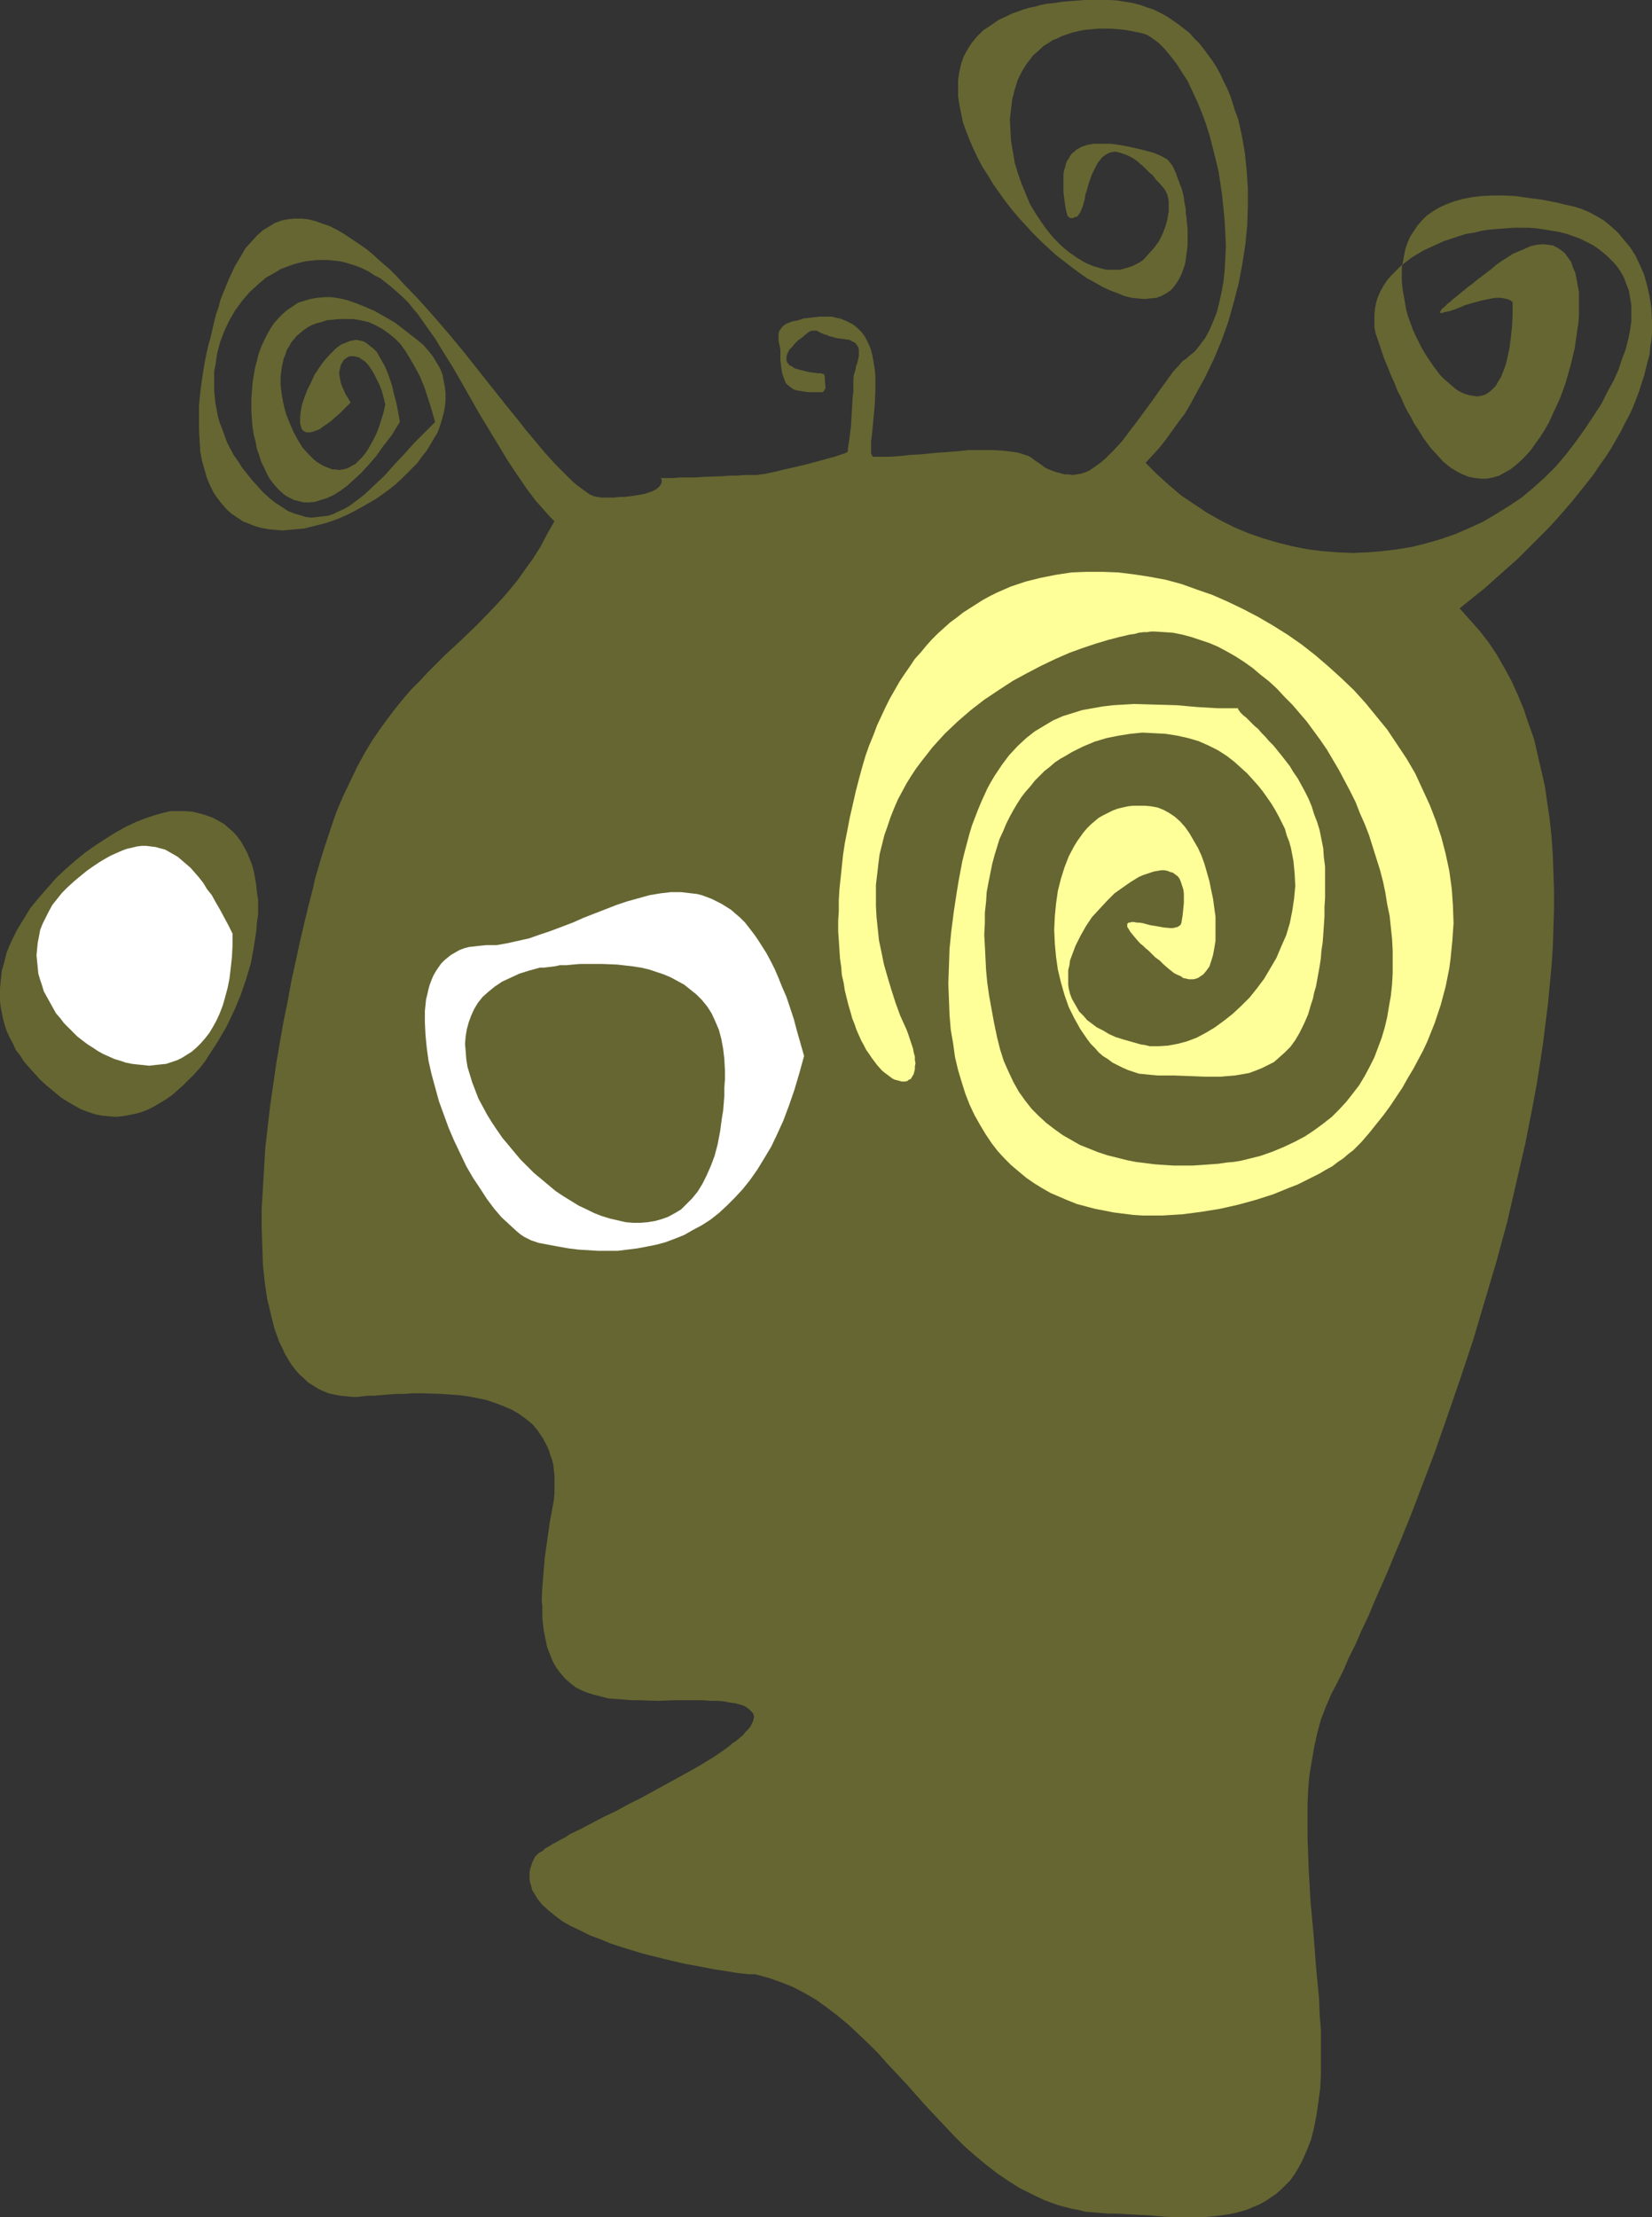 <?xml version="1.0" encoding="UTF-8" standalone="no"?>
<svg
   version="1.0"
   width="116.018mm"
   height="155.668mm"
   id="svg6"
   sodipodi:docname="Eye Popping 3.wmf"
   xmlns:inkscape="http://www.inkscape.org/namespaces/inkscape"
   xmlns:sodipodi="http://sodipodi.sourceforge.net/DTD/sodipodi-0.dtd"
   xmlns="http://www.w3.org/2000/svg"
   xmlns:svg="http://www.w3.org/2000/svg">
  <rect width="100%" height="100%" fill="#333333" stroke="none"/>
  <sodipodi:namedview
     id="namedview6"
     pagecolor="#ffffff"
     bordercolor="#000000"
     borderopacity="0.25"
     inkscape:showpageshadow="2"
     inkscape:pageopacity="0.0"
     inkscape:pagecheckerboard="0"
     inkscape:deskcolor="#d1d1d1"
     inkscape:document-units="mm" />
  <defs
     id="defs1">
    <pattern
       id="WMFhbasepattern"
       patternUnits="userSpaceOnUse"
       width="6"
       height="6"
       x="0"
       y="0" />
  </defs>
  <path
     style="fill:#666632;fill-opacity:1;fill-rule:evenodd;stroke:none"
     d="m 292.597,0 h 2.1 l 2.1,0.162 1.939,0.323 1.939,0.323 1.939,0.485 1.777,0.646 1.939,0.646 1.616,0.808 1.777,0.97 1.454,0.97 1.616,1.131 1.454,1.131 1.454,1.131 1.293,1.454 1.293,1.293 1.293,1.616 2.262,3.07 1.131,1.778 0.969,1.778 0.808,1.778 0.969,1.939 0.808,1.939 0.646,1.939 0.646,2.101 0.808,2.101 0.485,2.101 0.485,2.262 0.808,4.525 0.485,4.686 0.323,4.848 v 4.848 l -0.162,5.009 -0.485,5.009 -0.808,5.171 -0.969,5.171 -1.293,5.009 -1.454,5.171 -1.777,5.009 -2.1,5.009 -2.424,5.009 -2.585,4.686 -1.293,2.424 -1.454,2.424 -1.616,2.101 -1.616,2.262 -1.616,2.262 -1.777,2.262 -1.777,1.939 -1.939,2.101 3.07,3.07 3.231,2.909 3.231,2.747 3.393,2.262 3.393,2.262 3.716,2.101 3.554,1.778 3.878,1.616 3.716,1.293 3.878,1.131 3.878,0.97 4.039,0.808 3.878,0.485 4.039,0.323 4.039,0.162 4.039,-0.162 3.878,-0.323 4.039,-0.485 3.878,-0.646 3.878,-0.97 3.878,-1.131 3.716,-1.293 3.716,-1.616 3.554,-1.616 3.554,-2.101 3.393,-2.101 3.393,-2.262 3.07,-2.585 3.07,-2.747 2.908,-2.909 2.747,-3.232 2.585,-3.393 2.424,-3.393 2.262,-3.393 2.1,-3.232 1.616,-3.232 1.616,-2.909 1.293,-2.909 0.969,-2.909 0.969,-2.585 0.646,-2.585 0.485,-2.424 0.323,-2.262 V 83.058 80.957 l -0.323,-1.939 -0.323,-1.939 -0.646,-1.616 -0.646,-1.778 -0.808,-1.454 -0.969,-1.454 -1.131,-1.293 -1.293,-1.293 -1.293,-1.131 -1.454,-1.131 -1.454,-0.97 -1.616,-0.808 -1.616,-0.808 -1.777,-0.646 -1.777,-0.646 -1.939,-0.485 -1.939,-0.323 -1.939,-0.323 -2.1,-0.323 -2.1,-0.162 h -1.939 -2.262 l -2.1,0.162 -4.201,0.323 -2.1,0.323 -1.939,0.485 -2.1,0.323 -2.1,0.646 -1.939,0.646 -1.939,0.646 -1.777,0.808 -1.777,0.808 -1.777,0.808 -1.616,0.97 -1.616,0.97 -1.454,1.131 -1.454,1.131 -1.293,1.293 -1.131,1.131 -1.131,1.293 -0.969,1.454 -0.808,1.454 -0.646,1.454 -0.485,1.454 -0.323,1.616 -0.162,1.616 v 1.616 1.778 l 0.323,1.778 0.646,1.778 0.808,2.424 0.808,2.424 0.969,2.262 0.808,2.101 0.969,2.101 0.808,2.101 0.969,1.778 0.808,1.939 0.808,1.616 0.969,1.616 0.808,1.616 0.969,1.454 0.808,1.293 0.808,1.293 1.777,2.424 1.777,1.939 1.616,1.778 1.777,1.454 1.777,1.131 1.616,0.808 1.616,0.646 1.777,0.323 1.454,0.162 h 1.616 l 1.616,-0.323 1.616,-0.485 1.454,-0.808 1.454,-0.808 1.454,-1.131 1.293,-1.131 1.454,-1.454 1.293,-1.454 1.131,-1.616 1.293,-1.778 1.131,-1.778 1.131,-1.939 0.969,-2.101 0.969,-2.101 0.969,-2.101 0.808,-2.101 0.808,-2.262 1.293,-4.525 1.131,-4.686 0.323,-2.262 0.323,-2.262 0.323,-2.101 0.162,-2.262 V 81.604 79.503 77.564 l -0.323,-1.778 -0.323,-1.778 -0.323,-1.616 -0.646,-1.454 -0.485,-1.454 -0.808,-1.131 -0.808,-1.131 -0.969,-0.808 -0.969,-0.646 -1.293,-0.646 -1.293,-0.162 -1.293,-0.162 -1.616,0.162 -1.616,0.323 -1.777,0.808 -1.939,0.808 -1.131,0.485 -0.969,0.646 -2.262,1.454 -1.131,0.808 -1.131,0.97 -1.454,1.131 -1.293,0.97 -1.293,0.97 -1.131,0.97 -1.131,0.808 -0.969,0.808 -0.808,0.646 -0.969,0.808 -0.808,0.646 -0.646,0.485 -0.485,0.485 -0.646,0.485 -0.485,0.485 -0.485,0.485 -0.646,0.485 -0.323,0.485 -0.162,0.323 v 0.323 h 0.162 0.323 l 0.485,-0.162 0.646,-0.162 0.808,-0.162 0.969,-0.323 0.969,-0.323 2.262,-0.97 2.262,-0.646 2.424,-0.646 2.424,-0.485 1.131,-0.162 h 1.131 l 0.969,0.162 0.808,0.162 0.808,0.323 0.646,0.485 v 1.778 1.616 l -0.162,3.232 -0.323,2.909 -0.323,2.585 -0.485,2.262 -0.485,2.101 -0.646,1.778 -0.646,1.616 -0.808,1.293 -0.646,1.131 -0.969,0.97 -0.969,0.808 -0.808,0.485 -1.131,0.323 -0.969,0.162 -0.969,-0.162 -1.131,-0.162 -1.131,-0.323 -1.131,-0.485 -1.131,-0.646 -0.969,-0.808 -1.131,-0.97 -1.131,-0.97 -1.131,-1.131 -0.969,-1.293 -0.969,-1.293 -0.969,-1.454 -0.969,-1.454 -0.969,-1.616 -0.808,-1.616 -0.808,-1.616 -0.808,-1.778 -0.646,-1.778 -0.646,-1.778 -0.485,-1.778 -0.323,-1.939 -0.323,-1.778 -0.323,-1.939 -0.162,-1.778 v -1.778 -1.939 l 0.323,-1.616 0.323,-1.778 0.323,-1.616 0.646,-1.778 0.646,-1.454 0.969,-1.454 0.969,-1.454 1.131,-1.293 1.293,-1.293 1.616,-1.131 1.616,-0.97 1.777,-0.808 2.1,-0.808 2.262,-0.646 2.424,-0.485 2.585,-0.323 2.908,-0.162 h 2.908 l 3.393,0.162 3.393,0.485 3.716,0.485 4.039,0.808 1.939,0.485 2.262,0.485 2.1,0.646 1.939,0.808 2.1,1.131 1.939,1.131 1.939,1.616 1.777,1.616 1.616,1.939 1.616,1.939 1.454,2.262 1.131,2.424 1.131,2.585 0.808,2.909 0.646,2.909 0.485,3.07 0.162,3.393 v 1.616 1.778 l -0.162,1.778 -0.323,1.778 -0.162,1.939 -0.485,1.778 -0.485,1.939 -0.485,1.939 -0.646,1.939 -0.646,2.101 -0.808,2.101 -0.808,2.101 -0.969,2.101 -1.131,2.101 -1.131,2.262 -1.293,2.262 -1.293,2.262 -1.454,2.262 -1.616,2.262 -1.616,2.424 -1.777,2.262 -1.939,2.424 -1.939,2.424 -2.1,2.424 -2.262,2.585 -2.262,2.424 -2.585,2.585 -2.585,2.585 -2.585,2.585 -2.908,2.585 -2.908,2.585 -3.07,2.747 -3.231,2.585 -3.393,2.747 2.585,2.909 2.585,2.909 2.424,3.07 2.262,3.393 1.939,3.393 1.939,3.555 1.616,3.555 1.616,3.878 1.293,3.878 1.454,4.04 0.969,4.201 0.969,4.201 0.969,4.201 0.646,4.525 0.646,4.363 0.485,4.686 0.323,4.686 0.162,4.686 0.162,4.848 v 4.848 l -0.162,5.009 -0.162,5.009 -0.323,5.009 -0.485,5.009 -0.485,5.171 -0.646,5.171 -0.646,5.171 -0.808,5.332 -0.808,5.171 -0.969,5.333 -2.1,10.665 -2.424,10.503 -2.424,10.503 -2.908,10.665 -3.07,10.342 -3.07,10.342 -3.393,10.18 -3.393,9.857 -3.393,9.695 -3.554,9.372 -1.777,4.686 -1.777,4.525 -1.777,4.363 -1.777,4.201 -1.777,4.363 -1.777,4.04 -1.777,4.04 -1.616,3.878 -1.777,3.717 -1.616,3.717 -1.777,3.555 -1.454,3.393 -1.616,3.232 -1.616,3.07 -1.454,3.393 -1.293,3.393 -0.969,3.555 -0.808,3.717 -0.646,3.717 -0.646,3.878 -0.323,3.878 -0.162,4.201 v 4.04 4.201 l 0.162,4.201 0.162,4.363 0.485,8.564 0.808,8.726 0.323,4.201 0.323,4.363 0.808,8.403 0.162,4.201 0.323,4.04 v 4.04 3.878 3.878 l -0.162,3.717 -0.485,3.555 -0.485,3.393 -0.646,3.393 -0.808,3.232 -1.131,2.909 -1.293,2.909 -0.969,1.778 -0.969,1.616 -1.131,1.616 -1.293,1.293 -1.293,1.293 -1.293,1.131 -1.454,0.97 -1.454,0.97 -1.454,0.808 -1.616,0.646 -1.454,0.646 -1.616,0.485 -1.777,0.485 -1.616,0.323 -3.393,0.485 -3.554,0.323 h -3.393 -3.554 l -3.393,-0.162 -3.393,-0.323 -3.231,-0.162 -3.07,-0.162 -2.747,-0.162 h -2.1 l -2.1,-0.162 -4.039,-0.323 -1.939,-0.485 -1.777,-0.323 -1.939,-0.485 -1.777,-0.485 -3.554,-1.293 -3.393,-1.616 -3.231,-1.616 -3.07,-1.939 -3.07,-2.101 -2.908,-2.262 -2.908,-2.424 -2.747,-2.424 -2.585,-2.585 -2.585,-2.747 -5.17,-5.494 -5.009,-5.656 -5.17,-5.494 -2.424,-2.747 -2.585,-2.585 -2.747,-2.585 -2.585,-2.424 -2.747,-2.262 -2.747,-2.101 -2.908,-2.101 -3.07,-1.778 -3.07,-1.616 -3.231,-1.293 -3.231,-1.131 -1.777,-0.485 -1.777,-0.485 h -0.646 -1.131 l -1.293,-0.162 -1.616,-0.162 -1.939,-0.323 -1.939,-0.323 -2.262,-0.323 -2.424,-0.485 -2.585,-0.485 -2.747,-0.485 -2.747,-0.646 -2.747,-0.646 -5.816,-1.454 -5.816,-1.778 -2.908,-0.97 -2.747,-1.131 -2.585,-0.97 -2.585,-1.293 -2.424,-1.131 -2.262,-1.293 -1.939,-1.454 -1.777,-1.454 -1.616,-1.454 -1.293,-1.616 -0.485,-0.808 -0.485,-0.808 -0.485,-0.808 -0.162,-0.808 -0.323,-0.97 -0.162,-0.97 v -0.808 -0.97 l 0.162,-0.97 0.323,-0.97 0.323,-0.97 0.485,-0.97 0.162,-0.323 0.323,-0.323 0.485,-0.485 0.485,-0.323 0.808,-0.485 0.646,-0.646 0.969,-0.485 0.969,-0.646 0.969,-0.485 1.131,-0.646 1.293,-0.646 1.131,-0.808 2.747,-1.293 3.07,-1.616 3.07,-1.616 3.393,-1.616 3.231,-1.778 3.554,-1.778 6.786,-3.717 3.231,-1.778 3.231,-1.778 3.07,-1.778 2.908,-1.778 2.585,-1.778 1.131,-0.808 1.131,-0.97 0.969,-0.646 0.969,-0.808 0.969,-0.808 0.646,-0.808 0.646,-0.646 0.646,-0.808 0.323,-0.646 0.323,-0.646 0.162,-0.646 0.162,-0.646 -0.162,-0.485 -0.162,-0.485 -0.485,-0.485 -0.485,-0.485 -0.646,-0.485 -0.808,-0.485 -1.131,-0.323 -1.131,-0.323 -1.293,-0.162 -1.616,-0.323 -1.616,-0.162 h -1.939 l -2.262,-0.162 h -2.262 -5.009 l -4.685,0.162 -4.685,-0.162 h -2.1 l -2.1,-0.162 -2.1,-0.162 -2.1,-0.162 -1.777,-0.485 -1.939,-0.485 -1.616,-0.485 -1.616,-0.646 -1.616,-0.808 -1.454,-1.131 -1.293,-1.131 -1.131,-1.293 -1.131,-1.454 -0.969,-1.616 -0.808,-1.939 -0.808,-2.101 -0.485,-2.262 -0.485,-2.585 -0.323,-2.909 v -1.454 -1.616 l -0.162,-1.616 0.162,-3.555 0.162,-1.778 0.323,-4.04 0.162,-1.939 0.323,-2.262 0.323,-2.262 0.323,-2.262 0.323,-2.424 0.485,-2.585 0.323,-1.778 0.323,-1.778 0.162,-1.778 v -1.616 -1.616 -1.454 l -0.162,-1.454 -0.162,-1.454 -0.323,-1.293 -0.485,-1.293 -0.323,-1.131 -0.485,-1.131 -1.131,-2.101 -1.293,-1.939 -1.454,-1.778 -1.777,-1.454 -1.777,-1.293 -1.939,-1.131 -2.262,-0.97 -2.1,-0.808 -2.424,-0.808 -2.262,-0.485 -2.585,-0.485 -2.424,-0.323 -2.424,-0.162 -2.424,-0.162 -5.009,-0.162 h -2.262 l -2.424,0.162 h -2.1 l -2.1,0.162 -1.939,0.162 -1.939,0.162 h -1.616 l -1.454,0.162 -1.293,0.162 h -0.969 l -1.777,-0.162 -1.777,-0.162 -1.616,-0.323 -1.454,-0.323 -1.616,-0.646 -1.293,-0.646 -1.293,-0.808 -1.293,-0.808 -1.131,-1.131 -1.131,-0.97 -1.131,-1.293 -0.969,-1.293 -0.808,-1.293 -0.969,-1.616 -0.646,-1.454 -0.808,-1.616 -0.646,-1.778 -0.646,-1.778 -0.485,-1.939 -0.485,-1.939 -0.485,-2.101 -0.485,-1.939 -0.323,-2.262 -0.323,-2.262 -0.485,-4.525 -0.162,-4.848 -0.162,-5.009 v -5.171 l 0.323,-5.171 0.323,-5.494 0.323,-5.494 0.646,-5.494 0.646,-5.656 0.808,-5.494 0.808,-5.656 0.969,-5.656 0.969,-5.494 1.131,-5.494 0.969,-5.333 1.131,-5.171 1.131,-5.171 1.131,-4.848 1.131,-4.686 1.131,-4.363 0.646,-2.909 0.808,-2.747 0.808,-2.747 0.808,-2.585 0.808,-2.424 0.808,-2.424 0.808,-2.424 0.808,-2.262 1.777,-4.201 1.939,-4.04 1.777,-3.717 1.939,-3.555 1.939,-3.232 2.1,-3.07 2.1,-2.909 2.1,-2.747 2.1,-2.585 2.1,-2.424 2.262,-2.262 2.1,-2.262 4.362,-4.363 4.524,-4.201 4.362,-4.201 4.362,-4.525 2.1,-2.262 2.1,-2.424 2.1,-2.585 1.939,-2.747 2.1,-2.909 1.939,-3.07 1.777,-3.393 1.939,-3.393 -1.293,-1.293 -1.131,-1.293 -1.293,-1.454 -1.293,-1.454 -2.424,-3.232 -2.424,-3.555 -2.585,-3.878 -2.424,-4.04 -5.009,-8.241 -4.685,-8.241 -2.424,-4.201 -2.424,-3.878 -2.262,-3.717 -2.424,-3.393 -1.131,-1.616 -1.131,-1.616 -1.131,-1.293 -1.131,-1.454 -1.454,-1.454 -1.616,-1.454 -1.454,-1.293 -1.616,-1.293 -1.454,-1.131 -1.616,-0.808 -1.454,-0.97 -1.616,-0.808 -1.616,-0.646 -1.454,-0.485 -1.616,-0.485 -1.454,-0.323 -1.454,-0.162 -1.616,-0.162 h -1.454 -1.454 l -1.454,0.162 -1.454,0.162 -1.454,0.323 -1.293,0.323 -1.454,0.485 -1.293,0.485 -1.293,0.485 -1.293,0.808 -2.585,1.454 -2.262,1.939 -2.1,1.939 -1.939,2.262 -1.777,2.424 -1.616,2.747 -1.293,2.747 -1.131,2.909 -0.808,3.07 -0.485,3.232 -0.323,1.616 v 1.616 1.778 1.616 l 0.323,3.393 0.323,1.616 0.323,1.778 0.485,1.778 0.646,1.616 0.646,1.778 0.646,1.778 0.808,1.616 0.969,1.778 1.131,1.616 1.131,1.778 1.293,1.616 1.293,1.616 1.454,1.616 1.454,1.616 1.777,1.616 1.616,1.293 1.777,1.131 1.454,0.97 1.616,0.646 1.616,0.485 1.616,0.485 1.454,0.162 1.454,-0.162 1.454,-0.162 1.454,-0.162 1.454,-0.485 1.293,-0.646 1.454,-0.646 1.454,-0.808 1.293,-0.97 1.293,-0.97 1.454,-1.131 2.585,-2.424 2.747,-2.585 2.585,-2.909 2.747,-2.909 2.585,-2.909 2.747,-2.747 2.747,-2.747 -0.969,-3.393 -0.969,-3.07 -0.969,-2.909 -1.131,-2.747 -1.293,-2.424 -1.293,-2.262 -1.293,-2.101 -1.293,-1.778 -1.616,-1.616 -1.616,-1.293 -1.616,-1.131 -1.777,-0.97 -1.777,-0.808 -2.1,-0.485 -1.939,-0.323 H 91.77 89.993 l -1.616,0.162 -1.616,0.162 -1.454,0.485 -1.293,0.323 -1.293,0.485 -1.131,0.646 -0.969,0.646 -0.969,0.808 -0.969,0.808 -0.646,0.808 -0.808,0.97 -0.485,0.97 -0.646,0.97 -0.323,1.131 -0.485,1.131 -0.485,2.262 -0.323,2.424 v 2.424 l 0.323,2.585 0.485,2.585 0.646,2.424 0.969,2.424 0.969,2.262 1.131,2.101 1.293,2.101 1.454,1.616 1.616,1.616 0.808,0.646 0.808,0.485 0.808,0.485 0.808,0.323 0.808,0.323 0.808,0.323 h 0.969 l 0.808,0.162 0.969,-0.162 0.808,-0.162 0.808,-0.323 0.808,-0.485 0.969,-0.485 0.808,-0.808 0.808,-0.808 0.808,-0.97 0.808,-1.131 0.646,-1.131 0.808,-1.454 0.808,-1.616 0.646,-1.616 0.646,-1.939 0.646,-2.101 0.485,-2.262 -0.485,-1.939 -0.485,-1.778 -0.646,-1.616 -0.646,-1.293 L 99.363,99.379 98.717,98.247 98.071,97.278 97.425,96.47 96.778,95.824 95.971,95.339 95.324,94.854 94.678,94.692 94.032,94.531 h -0.485 -0.646 l -0.485,0.162 -0.485,0.323 -0.485,0.323 -0.323,0.323 -0.323,0.646 -0.323,0.485 -0.323,1.454 -0.162,0.808 0.162,0.808 0.162,0.97 0.162,0.808 0.323,0.97 0.485,0.97 0.485,1.131 0.646,0.97 0.646,1.131 -1.454,1.454 -1.293,1.293 -1.293,1.131 -1.293,1.131 -1.131,0.808 -0.969,0.646 -0.808,0.646 -0.969,0.323 -0.808,0.323 -0.646,0.162 h -0.485 -0.485 l -0.485,-0.162 -0.485,-0.323 -0.323,-0.323 -0.162,-0.485 -0.162,-0.485 -0.162,-0.646 v -0.646 -0.808 l 0.162,-1.616 0.323,-1.778 0.646,-1.939 0.808,-2.101 0.969,-1.939 0.969,-2.101 1.293,-1.939 1.293,-1.778 1.454,-1.616 1.454,-1.454 1.454,-1.131 0.808,-0.323 0.808,-0.323 0.808,-0.323 0.808,-0.162 0.808,-0.162 0.808,0.162 0.808,0.162 0.808,0.323 0.646,0.485 0.808,0.646 0.808,0.646 0.808,0.808 0.646,1.131 0.646,1.131 0.808,1.454 0.646,1.454 0.646,1.778 0.646,1.939 0.485,2.101 0.646,2.424 0.485,2.424 0.485,2.747 -1.131,1.778 -0.969,1.616 -1.131,1.454 -1.131,1.454 -1.939,2.747 -2.1,2.424 -1.939,2.101 -1.939,1.778 -1.777,1.616 -1.777,1.293 -1.777,1.131 -1.777,0.808 -1.616,0.485 -1.454,0.485 -1.616,0.162 h -1.454 l -1.293,-0.323 -1.293,-0.323 -1.293,-0.646 -1.131,-0.646 -1.131,-0.97 -0.969,-0.97 -0.969,-1.131 -0.969,-1.293 -0.808,-1.454 -0.646,-1.454 -0.808,-1.616 -0.485,-1.616 -0.646,-1.778 -0.323,-1.778 -0.485,-1.939 -0.323,-1.939 -0.162,-1.939 -0.162,-1.939 v -1.939 -2.101 l 0.162,-1.939 0.162,-2.101 0.323,-1.939 0.323,-1.939 0.485,-1.778 0.485,-1.939 0.646,-1.778 0.808,-1.778 0.808,-1.616 0.808,-1.454 0.969,-1.454 1.131,-1.293 1.293,-1.293 1.131,-0.97 1.454,-0.97 1.454,-0.97 1.616,-0.485 1.616,-0.485 1.777,-0.323 1.939,-0.162 h 1.939 l 2.1,0.323 2.1,0.485 2.262,0.808 2.424,0.97 2.585,1.131 2.585,1.454 2.747,1.616 2.747,2.101 1.454,1.131 1.454,1.131 1.777,1.454 1.293,1.454 1.293,1.616 0.969,1.616 0.969,1.616 0.646,1.616 0.323,1.778 0.323,1.616 0.162,1.616 v 1.778 l -0.162,1.778 -0.323,1.616 -0.485,1.778 -0.485,1.616 -0.646,1.778 -0.969,1.616 -0.969,1.616 -0.969,1.616 -1.293,1.616 -1.131,1.616 -1.454,1.454 -1.454,1.454 -1.454,1.454 -1.616,1.454 -1.616,1.293 -1.777,1.293 -1.616,1.131 -1.939,1.131 -3.716,2.101 -1.939,0.97 -1.777,0.808 -2.1,0.808 -1.939,0.646 -1.939,0.485 -1.939,0.485 -1.939,0.485 -1.939,0.162 -1.939,0.162 -1.777,0.162 -1.939,-0.162 -1.777,-0.162 -1.777,-0.323 -1.777,-0.485 -1.616,-0.646 -1.616,-0.646 -1.454,-0.97 -1.454,-0.97 -1.293,-1.131 -1.293,-1.454 -1.131,-1.454 -1.131,-1.616 -0.969,-1.939 -0.808,-1.939 -0.646,-2.262 -0.646,-2.262 -0.485,-2.585 -0.162,-2.747 -0.162,-2.909 v -3.07 -3.393 l 0.323,-3.393 0.485,-3.717 0.646,-4.04 0.485,-2.424 0.485,-2.262 0.646,-2.262 0.485,-2.101 0.485,-2.101 0.485,-1.939 0.646,-1.778 0.485,-1.939 0.646,-1.616 0.646,-1.616 0.646,-1.616 0.646,-1.454 1.293,-2.747 1.454,-2.424 1.293,-2.262 1.616,-1.778 1.454,-1.616 1.616,-1.454 1.616,-0.97 1.616,-0.97 1.777,-0.646 1.616,-0.323 1.777,-0.162 h 1.777 l 1.777,0.162 1.939,0.485 1.777,0.646 1.939,0.646 1.939,0.97 1.939,1.131 1.939,1.293 1.939,1.293 2.1,1.454 1.939,1.616 1.939,1.778 2.1,1.778 1.939,1.939 1.939,2.101 4.039,4.201 4.039,4.525 4.039,4.686 3.878,4.686 3.716,4.686 3.716,4.686 3.716,4.686 3.554,4.363 1.616,2.101 1.777,2.101 1.616,1.939 1.616,1.939 1.454,1.616 1.616,1.778 1.454,1.454 1.454,1.454 1.293,1.293 1.293,1.131 1.293,0.97 1.131,0.808 1.131,0.808 1.131,0.485 0.969,0.162 0.969,0.162 h 1.777 1.616 l 1.454,-0.162 h 1.293 l 1.293,-0.162 1.131,-0.162 1.131,-0.162 0.808,-0.162 0.969,-0.162 1.454,-0.485 0.485,-0.162 0.969,-0.485 0.646,-0.485 0.485,-0.485 0.323,-0.485 0.162,-0.485 v -0.485 -0.323 l -0.162,-0.162 v -0.323 0 0 l 0.162,0.162 h 1.131 0.485 0.808 0.808 l 1.616,-0.162 h 2.1 2.1 l 2.262,-0.162 4.685,-0.162 2.1,-0.162 h 2.1 l 1.777,-0.162 h 0.808 1.293 0.485 0.808 0.162 l 0.485,-0.162 h 0.323 l 1.293,-0.162 0.646,-0.162 1.616,-0.323 1.939,-0.485 2.1,-0.485 4.201,-0.97 4.201,-1.131 1.777,-0.485 1.777,-0.485 1.454,-0.485 0.485,-0.162 0.485,-0.162 0.485,-0.162 0.323,-0.162 0.162,-0.162 0.162,-0.162 v -0.808 l 0.162,-0.97 0.162,-0.97 0.162,-1.293 0.323,-2.585 0.323,-5.494 0.162,-2.585 0.162,-1.131 v -1.131 -0.97 -0.808 -0.808 l 0.162,-0.808 0.485,-1.616 v -0.485 l 0.162,-0.323 0.323,-0.97 0.323,-1.616 v -0.808 -0.808 l -0.162,-0.646 -0.323,-0.485 -0.485,-0.646 -0.646,-0.323 -0.969,-0.485 -1.131,-0.162 -1.293,-0.162 -1.131,-0.162 -0.969,-0.323 -0.808,-0.162 -0.646,-0.323 -0.646,-0.162 -1.131,-0.485 -0.808,-0.485 h -0.808 -0.485 l -0.485,0.162 -0.323,0.162 -0.646,0.485 -1.131,0.97 -1.131,0.808 -0.969,0.97 -0.646,0.808 -0.646,0.646 -0.323,0.646 -0.323,0.646 -0.162,0.646 v 0.485 0.485 l 0.162,0.485 0.323,0.323 0.323,0.485 0.485,0.162 0.969,0.646 1.131,0.323 1.293,0.323 1.293,0.323 1.293,0.162 1.131,0.162 h 0.808 l 0.323,0.162 h 0.323 l 0.162,0.162 v 0 l 0.162,0.646 v 0.808 l 0.162,1.616 v 0.646 l -0.323,0.485 -0.162,0.323 -0.485,0.162 h -0.323 -0.485 -1.454 -1.293 l -1.131,-0.162 -0.969,-0.162 -1.131,-0.162 -0.808,-0.323 -0.646,-0.485 -0.646,-0.485 -0.646,-0.646 -0.323,-0.808 -0.323,-0.808 -0.323,-0.97 -0.162,-0.97 -0.162,-1.293 -0.162,-1.293 V 93.884 92.753 l -0.485,-2.424 v -1.293 -0.485 l 0.162,-0.646 0.323,-0.485 0.323,-0.485 0.485,-0.485 0.646,-0.485 0.808,-0.323 0.808,-0.323 1.616,-0.323 1.454,-0.485 1.454,-0.162 1.454,-0.162 1.293,-0.162 h 1.131 1.131 1.131 l 1.131,0.323 0.969,0.162 1.616,0.646 1.616,0.808 1.293,0.97 1.131,1.131 0.969,1.293 0.808,1.616 0.646,1.454 0.485,1.778 0.323,1.778 0.323,1.939 0.162,1.778 v 3.878 l -0.162,3.878 -0.323,3.555 -0.162,1.778 -0.162,1.616 -0.162,1.454 -0.162,1.293 v 1.131 1.131 0.808 l 0.162,0.485 0.323,0.485 h 0.323 3.07 1.131 l 2.585,-0.162 2.908,-0.323 2.908,-0.162 3.07,-0.323 6.463,-0.485 3.07,-0.323 h 3.231 2.908 l 2.908,0.162 2.585,0.323 1.131,0.162 1.131,0.323 0.969,0.323 0.969,0.323 0.808,0.485 0.808,0.646 1.454,0.97 1.293,0.97 1.454,0.646 1.293,0.485 1.293,0.323 1.131,0.323 h 1.131 l 0.969,0.162 1.131,-0.162 0.969,-0.162 1.131,-0.323 1.131,-0.485 0.969,-0.646 1.131,-0.808 1.131,-0.808 1.131,-0.97 2.1,-2.101 2.262,-2.424 1.939,-2.585 2.1,-2.747 4.039,-5.494 1.939,-2.747 1.777,-2.424 0.808,-1.131 0.808,-1.131 0.808,-0.97 0.808,-0.808 0.646,-0.808 0.646,-0.646 0.808,-0.485 0.485,-0.485 1.777,-1.454 1.293,-1.616 1.454,-1.939 1.131,-2.101 0.969,-2.262 0.969,-2.424 0.646,-2.585 0.646,-2.909 0.485,-2.747 0.323,-3.07 0.162,-3.07 0.162,-3.232 -0.162,-3.232 -0.162,-3.232 -0.323,-3.393 -0.323,-3.232 -0.485,-3.393 -0.485,-3.232 -0.808,-3.393 -0.808,-3.232 -0.808,-3.07 -0.969,-3.07 -1.131,-3.07 -1.131,-2.747 -1.293,-2.747 -1.293,-2.747 -1.454,-2.262 -1.454,-2.262 -1.616,-2.101 -1.616,-1.939 -1.616,-1.616 -1.777,-1.293 -0.969,-0.646 -1.293,-0.485 -1.454,-0.323 -1.616,-0.323 -1.777,-0.323 -1.777,-0.162 -1.777,-0.162 h -1.777 -1.777 l -1.777,0.162 -1.777,0.162 -1.616,0.323 -1.454,0.323 -1.454,0.485 -1.454,0.485 -1.293,0.646 -1.293,0.485 -1.131,0.808 -1.131,0.646 -1.939,1.778 -0.969,0.808 -0.808,1.131 -0.808,0.97 -1.293,2.101 -1.131,2.262 -0.808,2.585 -0.646,2.585 -0.323,2.585 -0.323,2.747 0.162,2.909 0.162,2.909 0.485,2.747 0.485,2.909 0.808,2.747 0.969,2.747 1.131,2.747 1.131,2.747 1.454,2.424 1.616,2.424 1.616,2.262 1.777,2.101 1.939,1.939 1.939,1.616 2.1,1.454 2.1,1.293 2.262,0.97 2.262,0.646 1.293,0.323 h 1.293 1.131 1.131 l 1.131,-0.323 1.131,-0.323 0.969,-0.323 0.969,-0.485 0.969,-0.485 0.969,-0.646 1.454,-1.616 1.454,-1.616 1.293,-1.778 0.969,-1.939 0.808,-2.101 0.485,-1.939 0.323,-1.939 v -1.939 -0.808 l -0.162,-0.808 -0.162,-0.808 -0.323,-0.646 -0.323,-0.646 -0.485,-0.646 -0.969,-1.131 -0.969,-0.97 -0.808,-1.131 -0.969,-0.808 -0.808,-0.808 -0.808,-0.808 -0.808,-0.646 -0.646,-0.646 -1.454,-0.97 -1.293,-0.646 -1.293,-0.485 -1.131,-0.323 -0.969,-0.162 -0.969,0.162 -0.808,0.323 -0.808,0.485 -0.808,0.646 -0.485,0.646 -0.646,0.808 -0.485,0.97 -0.969,1.939 -0.808,2.262 -0.646,2.262 -0.323,0.97 -0.162,1.131 -0.485,1.778 -0.323,0.808 -0.323,0.808 -0.323,0.485 -0.323,0.485 -0.323,0.323 h -0.323 l -0.323,0.162 -0.323,0.162 h -0.485 -0.485 l -0.162,-0.323 -0.323,-0.162 -0.162,-0.485 -0.162,-0.646 -0.162,-0.646 -0.162,-0.97 -0.162,-1.131 -0.162,-1.293 -0.162,-1.293 v -1.454 -2.262 -0.97 l 0.162,-0.97 0.323,-0.97 0.162,-0.808 0.323,-0.808 0.485,-0.646 0.323,-0.646 0.485,-0.646 0.646,-0.485 0.485,-0.485 1.454,-0.808 1.454,-0.485 1.777,-0.323 h 2.1 2.262 l 2.424,0.323 2.585,0.485 2.908,0.646 3.07,0.808 0.969,0.323 0.808,0.323 0.646,0.323 0.646,0.323 1.131,0.646 0.646,0.808 0.646,0.808 0.485,0.97 0.485,1.131 0.485,1.454 0.323,0.646 0.162,0.646 0.485,1.131 0.485,1.778 0.162,0.97 0.162,1.293 0.162,0.646 0.162,0.808 v 1.131 l 0.162,0.97 0.162,1.778 0.162,1.454 v 1.616 1.454 1.293 l -0.162,1.293 -0.162,1.131 -0.162,1.293 -0.162,1.131 -0.323,0.97 -0.646,1.778 -0.808,1.616 -0.969,1.454 -0.969,1.131 -1.131,0.808 -1.454,0.808 -1.293,0.485 -1.616,0.162 -1.616,0.162 -1.777,-0.162 -1.616,-0.162 -1.939,-0.485 -1.939,-0.808 -1.777,-0.646 -2.1,-0.97 -1.939,-1.131 -2.1,-1.131 -2.1,-1.454 -1.939,-1.454 -2.1,-1.616 -2.1,-1.616 -1.939,-1.778 -2.1,-1.939 -1.939,-1.939 -1.939,-2.101 -1.939,-2.101 -1.777,-2.101 -1.777,-2.262 -1.616,-2.262 -1.616,-2.262 -1.454,-2.424 -1.454,-2.262 -1.293,-2.424 -1.131,-2.424 -0.969,-2.262 -0.969,-2.424 -0.808,-2.262 -0.485,-2.424 -0.485,-2.262 -0.323,-2.262 v -2.262 -2.101 l 0.323,-2.101 0.485,-2.101 0.646,-1.939 0.969,-1.778 1.131,-1.778 1.454,-1.778 1.616,-1.616 1.939,-1.293 2.1,-1.454 2.424,-1.131 1.293,-0.646 1.454,-0.485 1.293,-0.485 1.616,-0.485 1.616,-0.323 1.616,-0.485 1.777,-0.323 1.777,-0.162 1.939,-0.323 1.939,-0.162 2.1,-0.162 L 288.073,0 h 2.1 z"
     id="path1" />
  <path
     style="fill:#666632;fill-opacity:1;fill-rule:evenodd;stroke:none"
     d="m 47.177,215.239 h -0.969 -0.969 l -2.1,0.485 -2.262,0.646 -2.424,0.808 -2.424,0.97 -2.747,1.293 -2.585,1.454 -2.585,1.616 -2.747,1.778 -2.747,1.939 -2.585,2.101 -2.585,2.262 -2.585,2.424 -2.262,2.585 -2.262,2.585 -2.262,2.747 -1.777,2.909 -1.777,2.909 -1.454,2.909 -1.293,3.07 -0.808,3.232 -0.485,1.616 -0.162,1.454 -0.162,1.616 L 0,262.262 v 1.616 1.616 l 0.162,1.616 0.323,1.616 0.323,1.616 0.485,1.778 0.485,1.454 0.808,1.778 0.808,1.454 0.808,1.778 1.131,1.454 1.131,1.778 1.293,1.454 1.454,1.616 1.454,1.616 1.777,1.616 1.777,1.454 1.939,1.616 1.777,1.131 1.939,1.131 1.777,0.97 1.777,0.646 1.939,0.646 1.777,0.323 1.777,0.162 1.777,0.162 1.777,-0.162 1.777,-0.323 1.616,-0.323 1.777,-0.485 1.616,-0.646 1.616,-0.808 1.616,-0.97 1.616,-0.97 1.616,-1.131 1.454,-1.293 1.454,-1.293 1.454,-1.454 1.454,-1.454 1.454,-1.616 1.293,-1.616 1.131,-1.778 2.423,-3.717 2.262,-3.878 1.939,-4.04 1.777,-4.201 1.454,-4.201 1.293,-4.363 0.808,-4.363 0.646,-4.201 0.162,-2.262 0.323,-2.101 v -4.04 l -0.323,-1.939 -0.162,-1.778 -0.323,-1.939 -0.323,-1.778 -0.485,-1.778 -0.646,-1.616 -0.646,-1.616 -0.808,-1.454 -0.808,-1.454 -0.969,-1.293 -1.131,-1.293 -1.131,-0.97 -1.293,-1.131 -1.454,-0.808 -1.454,-0.808 -1.777,-0.646 -1.616,-0.485 -1.939,-0.485 -1.939,-0.162 z"
     id="path2" />
  <path
     style="fill:#ffffff;fill-opacity:1;fill-rule:evenodd;stroke:none"
     d="m 129.092,250.789 -1.616,0.162 -1.454,0.162 -1.454,0.162 -1.293,0.323 -1.293,0.485 -1.131,0.646 -1.131,0.646 -0.808,0.646 -0.969,0.808 -0.808,0.808 -0.808,1.131 -0.646,0.97 -0.646,1.131 -0.485,1.131 -0.485,1.293 -0.323,1.131 -0.323,1.454 -0.323,1.293 -0.323,3.07 v 3.07 l 0.162,3.232 0.323,3.393 0.485,3.555 0.808,3.555 0.969,3.555 0.969,3.555 1.293,3.555 1.293,3.555 1.454,3.393 1.616,3.393 1.616,3.393 1.777,3.07 1.939,2.909 1.777,2.747 1.939,2.585 1.939,2.262 2.1,1.939 1.939,1.778 0.969,0.808 0.969,0.646 0.969,0.485 0.969,0.485 0.969,0.323 0.969,0.323 5.17,0.97 2.747,0.485 2.585,0.323 2.585,0.162 2.585,0.162 h 2.747 2.585 l 2.585,-0.323 2.585,-0.323 2.585,-0.485 2.424,-0.485 2.424,-0.646 2.585,-0.97 2.424,-0.97 2.262,-1.293 2.424,-1.293 2.262,-1.454 2.262,-1.778 2.1,-1.939 2.1,-2.101 2.1,-2.262 1.939,-2.424 1.939,-2.747 1.777,-2.909 1.939,-3.232 1.616,-3.393 1.616,-3.555 1.454,-3.878 1.454,-4.201 1.293,-4.363 1.293,-4.686 -0.969,-3.393 -0.969,-3.393 -0.808,-3.07 -0.969,-2.909 -0.969,-2.909 -1.131,-2.585 -0.969,-2.424 -0.969,-2.262 -1.131,-2.262 -1.131,-2.101 -1.131,-1.778 -1.131,-1.778 -1.131,-1.616 -1.131,-1.454 -1.131,-1.454 -1.293,-1.293 -1.131,-0.97 -1.293,-1.131 -1.293,-0.808 -1.293,-0.808 -1.293,-0.646 -1.293,-0.646 -1.293,-0.485 -1.293,-0.485 -1.293,-0.323 -1.454,-0.162 -2.747,-0.323 h -2.747 l -2.747,0.323 -2.908,0.485 -2.908,0.808 -2.908,0.808 -2.908,0.97 -5.816,2.262 -2.908,1.131 -2.908,1.293 -5.978,2.262 -2.908,0.97 -2.747,0.97 -2.908,0.646 -2.908,0.646 -2.747,0.485 z"
     id="path3" />
  <path
     style="fill:#ffffff;fill-opacity:1;fill-rule:evenodd;stroke:none"
     d="m 61.718,247.719 v 3.232 l -0.162,3.07 -0.323,2.909 -0.323,2.747 -0.485,2.424 -0.646,2.424 -0.646,2.262 -0.808,2.101 -0.808,1.778 -0.969,1.778 -0.969,1.616 -1.131,1.454 -1.131,1.293 -1.131,1.131 -1.293,1.131 -1.293,0.808 -1.293,0.808 -1.293,0.646 -1.454,0.485 -1.454,0.485 -1.616,0.162 -1.454,0.162 -1.454,0.162 -1.454,-0.162 -1.616,-0.162 -1.454,-0.162 -1.616,-0.323 -1.454,-0.485 -1.616,-0.485 -2.908,-1.293 -1.454,-0.808 -1.454,-0.97 -1.293,-0.808 -1.293,-0.97 -1.454,-1.131 -1.131,-1.131 -2.424,-2.424 -0.969,-1.293 -1.131,-1.293 -0.808,-1.454 -0.808,-1.454 -0.808,-1.454 -0.808,-1.454 -0.485,-1.616 -0.485,-1.454 -0.485,-1.616 -0.162,-1.616 -0.162,-1.616 -0.162,-1.616 0.162,-1.778 0.162,-1.616 0.323,-1.616 0.323,-1.778 0.646,-1.616 0.808,-1.616 0.808,-1.616 0.969,-1.778 1.293,-1.616 1.293,-1.616 1.454,-1.454 1.777,-1.616 1.939,-1.616 1.616,-1.293 1.616,-1.131 1.454,-0.97 1.616,-0.97 1.454,-0.808 1.454,-0.646 1.454,-0.646 1.293,-0.485 1.454,-0.323 1.293,-0.323 1.293,-0.162 h 1.131 l 1.293,0.162 1.293,0.162 1.131,0.323 1.293,0.323 1.131,0.646 1.131,0.646 1.131,0.646 1.131,0.97 1.131,0.97 1.131,0.97 1.131,1.293 1.131,1.293 1.131,1.454 0.969,1.616 1.293,1.616 0.969,1.778 1.131,1.939 1.131,2.101 1.131,2.101 z"
     id="path4" />
  <path
     style="fill:#666632;fill-opacity:1;fill-rule:evenodd;stroke:none"
     d="m 192.426,284.077 v 2.262 l -0.162,2.262 v 2.101 l -0.162,2.101 -0.162,1.939 -0.323,1.939 -0.485,3.555 -0.646,3.393 -0.808,3.07 -0.969,2.585 -1.131,2.585 -1.131,2.262 -1.293,2.101 -1.454,1.778 -1.454,1.454 -1.454,1.454 -1.616,0.97 -1.777,0.97 -1.777,0.646 -1.777,0.485 -1.939,0.323 -1.939,0.162 h -1.939 l -1.939,-0.162 -2.1,-0.485 -2.1,-0.485 -2.1,-0.646 -2.1,-0.808 -1.939,-0.97 -2.1,-0.97 -2.1,-1.293 -2.1,-1.293 -1.939,-1.293 -1.939,-1.616 -1.939,-1.616 -1.939,-1.616 -1.777,-1.778 -1.777,-1.778 -1.616,-1.939 -1.616,-1.939 -1.616,-1.939 -1.454,-2.101 -1.293,-1.939 -1.293,-2.101 -1.131,-2.101 -1.131,-2.101 -0.808,-2.101 -0.808,-2.101 -0.646,-2.101 -0.646,-2.101 -0.323,-2.101 -0.162,-2.101 -0.162,-1.939 0.162,-1.939 0.323,-1.939 0.485,-1.778 0.646,-1.778 0.808,-1.778 0.969,-1.616 1.293,-1.616 1.454,-1.293 1.777,-1.454 1.939,-1.293 2.1,-0.97 2.424,-1.131 2.585,-0.808 2.908,-0.808 h 1.131 l 1.293,-0.162 1.454,-0.162 1.454,-0.323 h 1.777 l 1.616,-0.162 1.939,-0.162 h 1.777 4.039 l 4.039,0.162 4.201,0.485 2.1,0.323 2.1,0.485 1.939,0.646 1.939,0.646 1.939,0.808 1.777,0.97 1.777,0.97 1.616,1.293 1.616,1.293 1.454,1.454 1.454,1.778 1.131,1.778 0.969,2.101 0.969,2.262 0.646,2.424 0.485,2.585 0.323,2.747 z"
     id="path5" />
  <path
     style="fill:#ffff99;fill-opacity:1;fill-rule:evenodd;stroke:none"
     d="m 228.132,206.19 -0.969,3.717 -0.808,3.555 -0.808,3.555 -0.646,3.393 -0.646,3.232 -0.485,3.232 -0.323,3.07 -0.323,3.07 -0.323,3.07 -0.162,2.747 v 2.909 l -0.162,2.585 v 2.747 l 0.162,2.424 0.162,2.424 0.162,2.424 0.323,2.262 0.162,2.101 0.485,2.101 0.323,2.101 0.485,1.939 0.485,1.939 0.485,1.616 0.485,1.778 0.646,1.616 0.485,1.454 0.646,1.454 0.646,1.454 0.646,1.131 0.646,1.293 0.808,1.131 0.646,0.97 1.454,1.939 1.293,1.454 0.808,0.646 0.646,0.485 0.646,0.485 0.646,0.485 0.646,0.323 0.646,0.162 0.646,0.162 0.485,0.162 h 0.485 0.485 l 0.646,-0.162 0.323,-0.323 0.485,-0.162 0.323,-0.485 0.162,-0.323 0.323,-0.485 0.162,-0.646 0.162,-0.646 v -0.808 l 0.162,-0.808 -0.162,-0.808 v -0.97 l -0.323,-1.131 -0.162,-0.97 -0.808,-2.424 -0.485,-1.454 -0.485,-1.293 -1.616,-3.555 -1.293,-3.555 -1.131,-3.555 -0.969,-3.232 -0.969,-3.393 -0.646,-3.232 -0.646,-3.07 -0.323,-3.07 -0.323,-3.07 -0.162,-2.909 v -2.909 -2.747 l 0.323,-2.747 0.323,-2.747 0.323,-2.585 0.646,-2.585 0.646,-2.585 0.808,-2.262 0.808,-2.424 0.969,-2.424 0.969,-2.262 1.131,-2.101 1.131,-2.101 1.293,-2.101 1.293,-1.939 1.454,-1.939 2.908,-3.717 3.231,-3.555 3.393,-3.232 3.554,-3.07 3.554,-2.747 3.878,-2.585 3.716,-2.424 3.878,-2.101 3.716,-1.939 3.716,-1.778 3.716,-1.616 3.554,-1.293 3.393,-1.131 3.231,-0.97 3.07,-0.808 1.454,-0.323 1.293,-0.323 1.293,-0.162 1.131,-0.323 1.293,-0.162 h 0.969 l 0.969,-0.162 h 0.969 l 2.424,0.162 2.424,0.162 2.424,0.485 2.424,0.646 2.423,0.808 2.424,0.808 2.262,0.97 2.424,1.293 2.262,1.293 2.262,1.454 2.262,1.616 2.1,1.778 2.262,1.778 2.1,1.939 1.939,2.101 2.1,2.101 1.939,2.262 1.939,2.262 1.777,2.424 1.777,2.424 1.777,2.585 1.616,2.747 1.616,2.747 1.454,2.747 1.454,2.747 1.454,2.909 1.131,2.909 1.293,2.909 1.131,2.909 0.969,3.07 0.969,3.07 0.969,3.07 0.808,3.07 0.646,3.07 0.485,3.07 0.646,3.07 0.323,3.07 0.323,3.07 0.162,3.07 v 3.07 2.909 l -0.162,2.909 -0.323,3.07 -0.485,2.747 -0.485,2.909 -0.646,2.747 -0.808,2.747 -0.969,2.585 -0.969,2.585 -1.293,2.585 -1.293,2.424 -1.454,2.424 -1.616,2.101 -1.777,2.262 -1.939,2.101 -1.939,1.939 -2.262,1.778 -2.424,1.778 -2.424,1.616 -2.747,1.454 -2.747,1.293 -3.07,1.293 -3.231,1.131 -3.231,0.808 -1.939,0.485 -1.939,0.323 -1.939,0.162 -2.1,0.323 -2.262,0.162 -2.262,0.162 -2.424,0.162 h -4.847 l -2.585,-0.162 -2.424,-0.162 -2.585,-0.323 -2.585,-0.323 -2.424,-0.485 -2.585,-0.646 -2.585,-0.646 -2.424,-0.808 -2.424,-0.97 -2.424,-0.97 -2.262,-1.293 -2.262,-1.293 -2.262,-1.616 -2.1,-1.616 -1.939,-1.778 -1.939,-1.939 -1.777,-2.262 -1.616,-2.262 -1.454,-2.585 -1.293,-2.747 -1.293,-2.909 -0.969,-3.07 -0.808,-3.232 -0.808,-3.878 -0.646,-3.555 -0.646,-3.555 -0.485,-3.393 -0.323,-3.393 -0.162,-3.232 -0.162,-3.232 -0.162,-2.909 0.162,-3.07 v -2.747 l 0.323,-2.909 0.162,-2.585 0.485,-2.585 0.485,-2.424 0.485,-2.424 0.646,-2.424 0.646,-2.101 0.646,-2.101 0.969,-2.101 0.808,-1.939 0.969,-1.939 0.969,-1.778 0.969,-1.616 1.131,-1.778 1.131,-1.454 1.293,-1.454 1.131,-1.454 1.293,-1.293 1.293,-1.293 1.454,-1.131 1.293,-1.131 1.454,-0.97 1.454,-0.808 1.616,-0.97 2.908,-1.454 3.07,-1.293 3.231,-0.97 3.231,-0.646 3.07,-0.485 3.231,-0.323 3.07,0.162 3.07,0.162 3.07,0.485 2.908,0.646 2.747,0.808 2.585,1.131 2.585,1.293 2.262,1.454 2.1,1.616 1.777,1.616 1.616,1.454 1.454,1.616 1.454,1.616 1.293,1.616 1.131,1.616 1.131,1.616 0.969,1.616 0.969,1.778 0.808,1.616 0.808,1.616 0.485,1.778 0.646,1.616 0.485,1.778 0.646,3.393 0.323,3.393 0.162,3.232 -0.323,3.393 -0.485,3.232 -0.646,3.232 -0.969,3.232 -1.293,2.909 -1.293,3.07 -1.616,2.747 -1.616,2.747 -1.939,2.585 -1.939,2.424 -2.262,2.262 -2.262,2.101 -2.262,1.778 -2.424,1.778 -2.424,1.454 -2.424,1.293 -2.585,0.97 -2.424,0.646 -2.585,0.485 -2.424,0.162 h -2.424 l -1.293,-0.323 -1.131,-0.162 -2.262,-0.646 -2.262,-0.646 -2.1,-0.646 -1.777,-0.808 -1.616,-0.97 -1.616,-0.808 -1.293,-0.97 -1.293,-0.97 -0.969,-1.131 -1.131,-1.131 -0.646,-1.131 -0.646,-1.131 -0.646,-1.131 -0.485,-1.293 -0.323,-1.293 -0.162,-1.131 v -1.293 -1.293 -1.293 l 0.323,-1.293 0.162,-1.293 0.485,-1.293 0.969,-2.585 1.293,-2.585 1.454,-2.585 1.616,-2.424 1.939,-2.101 2.1,-2.262 1.939,-1.939 2.262,-1.616 2.1,-1.454 2.1,-1.293 1.131,-0.485 0.969,-0.323 0.969,-0.323 0.969,-0.323 0.969,-0.162 0.969,-0.162 h 0.808 l 0.808,0.162 0.808,0.323 0.646,0.162 0.646,0.485 0.646,0.485 0.485,0.646 0.323,0.808 0.323,0.97 0.323,0.97 0.162,1.131 v 1.293 1.293 l -0.162,1.616 -0.162,1.616 -0.323,1.939 -0.162,0.485 -0.323,0.323 -0.485,0.323 -0.646,0.162 -0.646,0.162 h -0.646 l -1.777,-0.162 -1.777,-0.323 -1.939,-0.323 -1.777,-0.485 -0.969,-0.162 h -0.646 l -0.808,-0.162 h -0.646 l -0.485,0.162 h -0.323 l -0.323,0.323 v 0.323 0.485 l 0.323,0.485 0.485,0.808 0.646,0.808 0.808,0.97 1.131,1.293 0.808,0.646 0.646,0.646 0.808,0.646 0.808,0.808 0.969,0.97 1.131,0.808 0.969,0.97 1.293,1.131 0.808,0.646 0.808,0.646 0.969,0.485 0.808,0.323 0.646,0.485 0.808,0.162 0.646,0.162 h 0.646 0.646 l 0.646,-0.162 0.485,-0.162 0.485,-0.323 0.969,-0.646 0.808,-0.97 0.808,-1.131 0.485,-1.454 0.485,-1.616 0.323,-1.778 0.323,-1.939 v -2.101 -2.101 -2.262 l -0.323,-2.262 -0.323,-2.424 -0.485,-2.262 -0.485,-2.424 -0.646,-2.262 -0.646,-2.262 -0.808,-2.262 -0.969,-2.101 -1.131,-1.939 -1.131,-1.939 -1.131,-1.616 -1.293,-1.454 -1.454,-1.293 -1.454,-0.97 -1.454,-0.808 -1.616,-0.646 -1.777,-0.323 -1.616,-0.162 h -1.616 -1.454 l -1.454,0.162 -1.454,0.323 -1.293,0.323 -1.293,0.485 -1.293,0.646 -1.293,0.646 -1.131,0.646 -0.969,0.808 -1.131,0.97 -0.969,0.97 -0.969,1.131 -0.808,1.131 -0.808,1.131 -0.808,1.293 -1.454,2.747 -1.131,2.909 -0.969,3.07 -0.808,3.232 -0.485,3.393 -0.323,3.393 -0.162,3.555 0.162,3.555 0.323,3.555 0.485,3.393 0.808,3.393 0.969,3.393 1.131,3.232 1.454,2.909 1.616,2.909 1.777,2.585 0.969,1.293 1.131,1.131 0.969,1.131 1.131,0.97 1.293,0.808 1.293,0.97 1.293,0.646 1.293,0.646 1.454,0.646 1.454,0.485 1.454,0.485 1.616,0.162 1.616,0.162 1.777,0.162 h 4.201 l 4.362,0.162 4.039,0.162 h 4.039 l 1.939,-0.162 1.939,-0.162 1.939,-0.323 1.777,-0.323 1.777,-0.646 1.616,-0.646 1.616,-0.808 1.616,-0.808 1.454,-1.293 1.454,-1.293 1.454,-1.454 1.293,-1.778 1.131,-1.939 1.131,-2.262 1.131,-2.585 0.808,-2.747 0.485,-1.454 0.323,-1.616 0.485,-1.616 0.323,-1.778 0.323,-1.778 0.323,-1.778 0.323,-2.101 0.162,-2.101 0.323,-2.101 0.162,-2.101 0.162,-2.424 0.162,-2.424 v -2.424 l 0.162,-2.585 v -2.747 -2.747 -2.747 l -0.323,-2.424 -0.162,-2.424 -0.485,-2.424 -0.485,-2.424 -0.646,-2.101 -0.808,-2.101 -0.646,-2.101 -0.808,-1.939 -0.969,-1.939 -0.969,-1.778 -0.969,-1.778 -1.131,-1.616 -0.969,-1.616 -2.262,-2.909 -2.1,-2.585 -1.131,-1.131 -0.969,-1.131 -0.969,-0.97 -0.969,-1.131 -0.969,-0.808 -0.808,-0.808 -0.646,-0.646 -0.808,-0.808 -0.646,-0.485 -0.485,-0.485 -0.485,-0.485 -0.162,-0.323 -0.323,-0.323 v -0.323 h -5.332 l -5.493,-0.323 -5.493,-0.485 -5.655,-0.162 -5.655,-0.162 -2.747,0.162 -2.747,0.162 -2.747,0.323 -2.747,0.485 -2.747,0.485 -2.585,0.808 -2.585,0.808 -2.585,1.131 -2.424,1.454 -2.424,1.454 -2.262,1.778 -2.262,2.101 -2.262,2.424 -0.969,1.293 -0.969,1.293 -0.969,1.454 -0.969,1.454 -0.969,1.616 -0.969,1.778 -0.808,1.778 -0.808,1.778 -0.808,1.939 -0.808,2.101 -0.808,2.101 -0.646,2.101 -0.646,2.424 -0.646,2.424 -0.646,2.585 -0.485,2.585 -0.485,2.585 -0.485,2.909 -0.808,5.332 -0.646,5.009 -0.485,4.848 -0.162,4.686 -0.162,4.525 0.162,4.201 0.162,4.201 0.323,3.878 0.646,3.717 0.485,3.555 0.808,3.393 0.969,3.232 0.969,3.07 1.131,2.909 1.293,2.747 1.454,2.585 1.454,2.424 1.616,2.424 1.616,2.101 1.777,1.939 1.777,1.778 2.1,1.778 1.939,1.616 2.1,1.454 2.1,1.293 2.262,1.293 2.262,0.97 2.262,0.97 2.424,0.97 2.424,0.646 2.424,0.646 2.585,0.485 2.424,0.485 2.585,0.323 2.585,0.323 2.585,0.162 h 2.424 2.585 l 5.332,-0.323 5.009,-0.646 5.009,-0.808 5.009,-1.131 4.685,-1.293 4.524,-1.454 4.362,-1.778 2.1,-0.808 1.939,-0.97 1.939,-0.97 1.939,-0.97 1.616,-0.97 1.777,-0.97 1.454,-1.131 1.454,-0.97 1.293,-1.131 1.293,-0.97 1.131,-1.131 0.969,-0.97 2.1,-2.424 1.939,-2.424 1.939,-2.424 1.777,-2.424 1.616,-2.424 1.616,-2.424 1.454,-2.585 1.454,-2.424 2.585,-4.848 1.131,-2.424 0.969,-2.424 0.969,-2.424 0.808,-2.424 0.808,-2.424 0.646,-2.424 0.646,-2.424 0.485,-2.424 0.485,-2.424 0.323,-2.424 0.485,-4.848 0.323,-4.686 -0.162,-4.686 -0.323,-4.525 -0.646,-4.686 -0.969,-4.525 -1.131,-4.363 -1.454,-4.363 -1.616,-4.201 -1.939,-4.201 -1.939,-4.201 -2.262,-3.878 -2.585,-3.878 -2.585,-3.878 -2.908,-3.555 -2.908,-3.555 -3.07,-3.393 -3.393,-3.232 -3.393,-3.07 -3.393,-2.909 -3.716,-2.909 -3.716,-2.585 -3.878,-2.424 -3.878,-2.262 -4.039,-2.101 -4.039,-1.939 -4.039,-1.778 -4.201,-1.454 -4.039,-1.454 -4.201,-1.131 -4.362,-0.808 -4.201,-0.646 -4.039,-0.485 -4.201,-0.162 h -4.201 l -4.039,0.162 -4.201,0.646 -4.039,0.808 -3.878,0.97 -3.878,1.293 -3.716,1.616 -1.939,0.97 -1.777,0.97 -1.777,1.131 -1.777,1.131 -1.777,1.131 -1.616,1.293 -1.777,1.293 -1.616,1.454 -1.616,1.454 -1.616,1.616 -1.454,1.616 -1.454,1.778 -1.616,1.778 -1.293,1.939 -1.454,2.101 -1.293,1.939 -1.293,2.262 -1.293,2.262 -1.131,2.262 -1.131,2.424 -1.131,2.424 -0.969,2.585 -1.131,2.747 -0.969,2.747 -0.808,2.747 z"
     id="path6" />
</svg>
